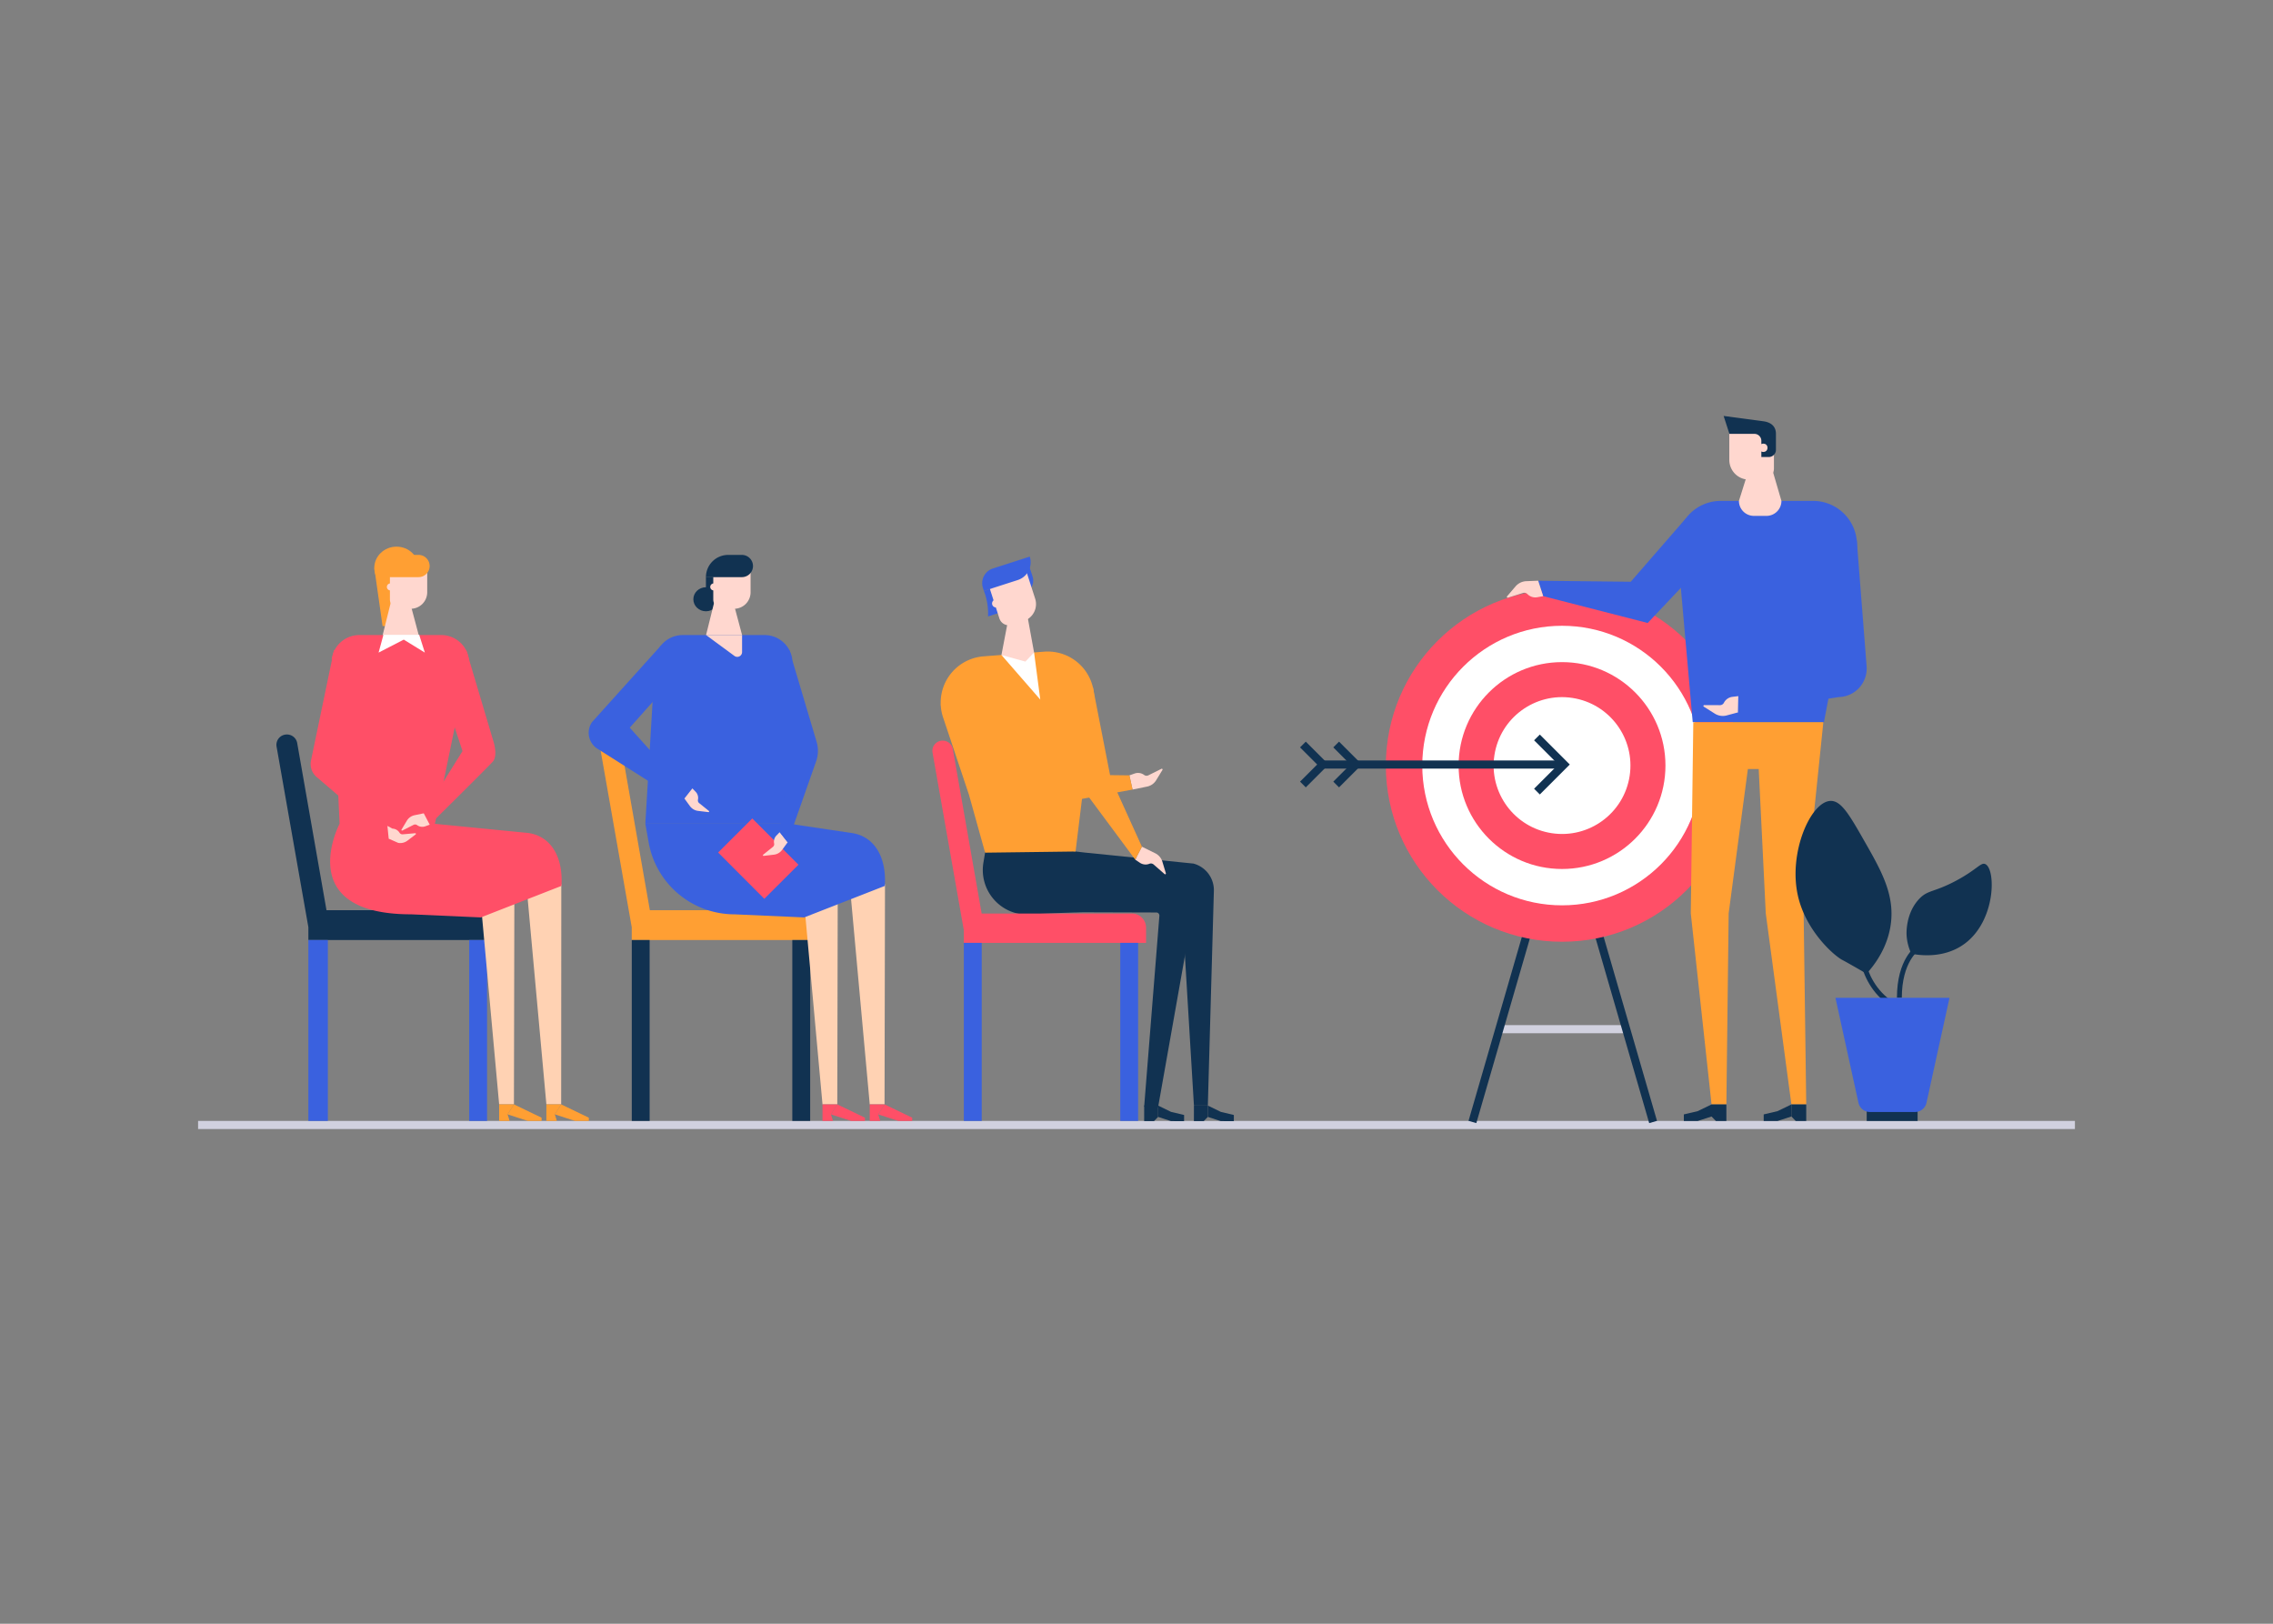 <?xml version="1.0" encoding="utf-8"?>
<svg xmlns="http://www.w3.org/2000/svg" viewBox="0 0 1400 1000">
  <rect x="0" y="0" width="1400" height="1000" fill="#808080" stroke="none"/>
  <defs>
    <style>.cls-1{fill:#d1d1df}.cls-2{fill:#113251}.cls-3{fill:#ff4f67}.cls-4{fill:#fff}.cls-5{fill:#3a61df}.cls-6{fill:#ff9f33}.cls-7{fill:#ffd7cf}.cls-8{fill:#ffd2b3}</style>
  </defs>
  <g id="Illustration">
    <path class="cls-1" d="M122 690.332h1156v5H122zM924 631.332h77v5h-77z"/>
    <path class="cls-2" d="M856.537 621.433h139.635v5.001H856.537z" transform="rotate(-73.832 926.35 623.931)"/>
    <path class="cls-2" d="M996.244 554.115h5.001V693.75h-5.001z" transform="rotate(-16.167 998.744 623.933)"/>
    <circle class="cls-3" cx="962.098" cy="471.475" r="108.515"/>
    <circle class="cls-4" cx="962.098" cy="471.475" r="86.081"/>
    <circle class="cls-3" cx="962.098" cy="471.475" r="63.7"/>
    <circle class="cls-4" cx="962.098" cy="471.475" r="42.134" transform="rotate(-81.361 962.098 471.475)"/>
    <path class="cls-2" d="M812 468.332h149v5H812z"/>
    <path class="cls-2" d="m948.416 489.286-3.535-3.535 14.919-14.919-14.919-14.919 3.535-3.535 18.454 18.454-18.454 18.454zM824.749 484.914l-3.535-3.536 10.547-10.546-10.547-10.547 3.535-3.535 14.082 14.082-14.082 14.082zM804.268 484.914l-3.536-3.536 10.547-10.546-10.547-10.547 3.536-3.535 14.082 14.082-14.082 14.082z"/>
    <path class="cls-5" d="M1042.904 444.797h80.217a.335.335 0 0 0 .33-.272l19.827-103.96a27.016 27.016 0 0 0-26.538-32.077h-56.908a26.817 26.817 0 0 0-26.713 29.18l9.45 106.823a.335.335 0 0 0 .335.306Z"/>
    <path class="cls-6" d="m1123.047 444.797-12.134 117.691 1.595 117.689h-9.134l-15.791-117.691-4.345-88.881h-6.675l-11.833 88.882-1.406 117.69h-9.133l-12.792-117.69 1.549-117.69h80.099z"/>
    <path class="cls-7" d="M1077.284 295.386h8.523a6.806 6.806 0 0 0 6.806-6.806v-24.91h-27.487v19.558a12.158 12.158 0 0 0 12.158 12.158Z"/>
    <path class="cls-2" d="m1061.624 256.16 24.47 3.281c5.15.707 7.752 3.472 7.752 7.753v9.823a4.449 4.449 0 0 1-4.449 4.45h-4.537v-9.989a4.284 4.284 0 0 0-4.284-4.284h-15.384Z"/>
    <circle class="cls-7" cx="1086.072" cy="275.784" r="2.577"/>
    <path class="cls-2" d="M1086.303 690.365h8.536l8.536-2.754v-7.434l-8.536 4.13-8.536 2.014v4.044z"/>
    <path class="cls-2" d="M1106.031 690.365h6.473v-10.188h-9.129v7.434l2.656 2.754zM1037.119 690.365h8.536l8.536-2.754v-7.434l-8.536 4.13-8.536 2.014v4.044zM1056.847 690.365h6.473v-10.188h-9.129v7.434l2.656 2.754z"/>
    <path class="cls-7" d="M1079.286 282.284h10.285l7.66 26.204a9.222 9.222 0 0 1-9.221 9.222h-7.735a9.222 9.222 0 0 1-9.222-9.222Z"/>
    <path class="cls-5" d="m1014.861 383.673-64.367-16.52-3.097-9.509 57.016.638 33.907-38.99 21.609 16.7-45.068 47.681z"/>
    <path class="cls-7" d="m1070.552 438.715-7.06 1.892a9.198 9.198 0 0 1-7.29-1.106l-6.795-4.288a.518.518 0 0 1 .278-.955l9.707.023a2.687 2.687 0 0 0 2.397-1.461 6.824 6.824 0 0 1 5.249-3.66l3.656-.445Z"/>
    <path class="cls-5" d="m1070.552 438.715 61.972-9.41a17.63 17.63 0 0 0 17.172-18.978l-6.08-77.694-25.658-6.049 5.592 77.938a2.074 2.074 0 0 1-1.616 2.273l-51.24 21.92Z"/>
    <path class="cls-7" d="m947.397 357.644-7.305.285a9.198 9.198 0 0 0-6.634 3.215l-5.22 6.108a.518.518 0 0 0 .548.83l9.265-2.897a2.687 2.687 0 0 1 2.722.685 6.824 6.824 0 0 0 6.098 1.941l3.623-.658Z"/>
    <path class="cls-5" d="m628.43 366.14 2.223-.716a8.253 8.253 0 0 0 5.325-10.387l-2.321-7.203-10.079 3.247ZM608.567 379.641l11.635-3.749-4.823-14.97-9.36 3.015a38.796 38.796 0 0 1 2.557 15.383Z"/>
    <path class="cls-2" d="m607.9 518.179 60.707 6.932 66.422 6.724.157.04a16.938 16.938 0 0 1 12.46 17.088l-3.704 131.917-8.57-.015-7.33-121.78-97.283 4.127a27.482 27.482 0 0 1-25.052-31.946ZM729.31 690.472l-8.013-.014-8.008-2.599.012-6.979 8.006 3.891 8.01 1.904-.007 3.797z"/>
    <path class="cls-2" d="m710.791 690.44-6.077-.011.017-9.564 8.57.015-.012 6.979-2.498 2.581zM759.952 690.472l-8.013-.014-8.009-2.599.012-6.979 8.006 3.891 8.01 1.904-.006 3.797z"/>
    <path class="cls-2" d="m741.432 690.44-6.076-.011.016-9.564 8.57.015-.012 6.979-2.498 2.581z"/>
    <path class="cls-7" d="m703.33 521.452 8.183 4.026a8.532 8.532 0 0 1 4.43 5.21l2.146 7.136a.48.48 0 0 1-.776.5l-6.78-5.924a2.492 2.492 0 0 0-2.568-.437 6.33 6.33 0 0 1-5.9-.632l-2.83-1.914Z"/>
    <path class="cls-6" d="m606.757 525.128 55.702-.72 11.415-93.078a28.603 28.603 0 0 0-30.768-29.992l-37.317 2.882a28.603 28.603 0 0 0-24.921 37.596l15.923 47.583Z"/>
    <path class="cls-6" d="m699.235 529.417 4.096-7.965-19.329-42.655-10.85-55.517-18.176 10.13 14.395 55.77 29.864 40.237z"/>
    <path class="cls-7" d="m697.565 486.257 8.936-1.82a8.531 8.531 0 0 0 5.604-3.917l3.885-6.36a.48.48 0 0 0-.623-.68l-8.06 4.012a2.492 2.492 0 0 1-2.595-.228 6.33 6.33 0 0 0-5.868-.884l-3.222 1.135Z"/>
    <path class="cls-6" d="m697.565 486.257-1.943-8.742-63.053-.756-39.971-56.185-13.226 13.403 42.353 61.481a12.454 12.454 0 0 0 14.74 2.053Z"/>
    <path class="cls-7" d="M612.455 355.068h24.699v17.574a10.925 10.925 0 0 1-10.925 10.925h-7.658a6.116 6.116 0 0 1-6.116-6.116v-22.383Z" transform="rotate(-17.858 624.804 369.317)"/>
    <path class="cls-4" d="m636.912 401.839 3.826 29.016-23.921-27.463 11.076-.856 9.019-.697z"/>
    <path class="cls-7" d="m621.122 380.825 11.319-3.523 4.471 24.537-5.345 5.609-14.751-4.056 4.306-22.567z"/>
    <path class="cls-5" d="m606.019 363.937 20.846-6.716a11.46 11.46 0 0 0 7.394-14.423l-22.723 7.32a9.489 9.489 0 0 0-6.122 11.942Z"/>
    <path class="cls-7" d="M611.159 372.4a2.452 2.452 0 1 0 1.582-3.086 2.452 2.452 0 0 0-1.582 3.086Z"/>
    <path class="cls-2" d="m661.674 546.037 75.544.963L713.278 682l-8.549-.593 9.364-117.413a1.873 1.873 0 0 0-1.862-2.022l-84.146-.268Z"/>
    <path class="cls-3" d="m604.629 562.61-17.767-101.35a6.278 6.278 0 0 0-6.172-5.13h-.13a6.278 6.278 0 0 0-6.172 7.427l19.26 109.373v7.74h112.238v-9.353a8.708 8.708 0 0 0-8.708-8.708Z"/>
    <path class="cls-5" d="M593.656 580.671h11v109.661h-11zM690 580.671h11v109.661h-11z"/>
    <path class="cls-6" d="M400.265 560.572 382.207 457.56a6.381 6.381 0 0 0-6.274-5.214h-.13a6.381 6.381 0 0 0-6.274 7.548l19.576 111.168v7.867h114.079v-9.507a8.85 8.85 0 0 0-8.851-8.85Z"/>
    <path class="cls-2" d="M389.125 578.929h11v111.403h-11zM488 578.929h11v111.403h-11z"/>
    <path class="cls-5" d="m415.77 491.408 6.23-5.272-34.119-37.988 39.265-44.06-20.27-6.264-42.303 46.97a11.644 11.644 0 0 0 3.828 16.584Z"/>
    <path class="cls-8" d="m545.088 544.507-.281 135.651h-9.109l-12.343-135.651h21.733z"/>
    <path class="cls-3" d="M561.841 690.324h-8.517l-12.4-4.01 3.883-6.156 17.034 8.194v1.972z"/>
    <path class="cls-3" d="M542.157 690.324h-6.459v-10.166h9.109l-3.883 6.156 1.233 4.01z"/>
    <path class="cls-8" d="m515.992 544.507-.281 135.651h-9.109l-12.343-135.651h21.733z"/>
    <path class="cls-3" d="M532.745 690.324h-8.517l-12.4-4.01 3.883-6.156 17.034 8.194v1.972z"/>
    <path class="cls-3" d="M513.061 690.324h-6.459v-10.166h9.109l-3.883 6.156 1.233 4.01z"/>
    <path class="cls-5" d="M397.485 507.3h88.609l1.828-101.618a17.174 17.174 0 0 0-16.985-14.572h-50.436a17.185 17.185 0 0 0-16.985 14.572Z"/>
    <path class="cls-5" d="m495.333 565.004 49.652-19.407c1.16-18.477-6.988-30.86-20.746-32.624l-38.145-5.674h-88.609l2.009 11.397a53.73 53.73 0 0 0 52.915 44.403Z"/>
    <path class="cls-7" d="m421.552 491.775 3.405 4.682a7.285 7.285 0 0 0 5.04 2.95l6.32.746a.41.41 0 0 0 .304-.727l-5.988-4.821a2.128 2.128 0 0 1-.748-2.094 5.404 5.404 0 0 0-1.408-4.869l-2.03-2.095ZM457.066 391.11v10.466a2.956 2.956 0 0 1-4.698 2.39l-17.49-12.856Z"/>
    <ellipse class="cls-2" cx="434.801" cy="369.065" rx="7.748" ry="7.404"/>
    <path class="cls-2" d="M434.801 355.44h9.625v11.169h-9.625z" transform="rotate(180 439.613 361.024)"/>
    <path class="cls-7" d="M437.46 361.465a2.154 2.154 0 1 0 2.153-2.154 2.154 2.154 0 0 0-2.154 2.154ZM450.088 364.965h-8.717l-6.493 26.145h22.188l-6.978-26.145z"/>
    <path class="cls-7" d="M439.327 348.408h22.974v16.346a10.161 10.161 0 0 1-10.162 10.162h-7.123a5.689 5.689 0 0 1-5.689-5.689v-20.82Z"/>
    <path class="cls-2" d="M434.8 355.44h22.059a6.846 6.846 0 1 0 0-13.691h-8.367a13.691 13.691 0 0 0-13.691 13.69Z"/>
    <path class="cls-3" d="M452.196 508.663h29.716v40.261h-29.716z" transform="rotate(-44.932 467.055 528.793)"/>
    <path class="cls-7" d="m485.135 518.724-3.405 4.683a7.285 7.285 0 0 1-5.038 2.95l-6.32.746a.41.41 0 0 1-.306-.727l5.989-4.822a2.128 2.128 0 0 0 .748-2.094 5.405 5.405 0 0 1 1.408-4.868l2.03-2.095Z"/>
    <path class="cls-5" d="m502.685 468.854-17.55 49.87-4.894-6.227 5.853-43.136-16.643-50.326 16.646-18.837 16.88 56.688a19.388 19.388 0 0 1-.292 11.968Z"/>
    <path class="cls-2" d="M201.097 560.572 183.04 457.56a6.381 6.381 0 0 0-6.274-5.214h-.13a6.381 6.381 0 0 0-6.274 7.548l19.575 111.168v7.867h114.08v-9.507a8.85 8.85 0 0 0-8.852-8.85Z"/>
    <path class="cls-5" d="M189.938 578.929h12v111.403h-12zM289 578.929h11v111.403h-11z"/>
    <path class="cls-8" d="m345.719 544.502-.08 135.651h-9.109l-12.343-135.651h21.532z"/>
    <path class="cls-6" d="M362.673 690.319h-8.517l-12.4-4.009 3.883-6.157 17.034 8.194v1.972z"/>
    <path class="cls-6" d="M342.989 690.319h-6.459v-10.166h9.109l-3.883 6.157 1.233 4.009z"/>
    <path class="cls-8" d="m316.824 544.502-.281 135.651h-9.109l-12.343-135.651h21.733z"/>
    <path class="cls-6" d="M333.577 690.319h-8.517l-12.4-4.009 3.883-6.157 17.034 8.194v1.972z"/>
    <path class="cls-6" d="M313.893 690.319h-6.459v-10.166h9.109l-3.883 6.157 1.233 4.009z"/>
    <path class="cls-3" d="M209.178 507.294h58.708l20.868-101.617a17.174 17.174 0 0 0-16.985-14.572h-50.436a17.185 17.185 0 0 0-16.985 14.572ZM296.165 565l49.652-19.408c1.16-18.477-6.988-30.86-20.747-32.624l-57.892-5.674h-58s-29.5 55.8 44.063 55.8Z"/>
    <ellipse class="cls-6" cx="244.221" cy="349.736" rx="13.678" ry="13.07"/>
    <path class="cls-6" d="M235.633 385.582h9.624v-30.147l-14.714-5.699 5.09 35.846z"/>
    <path class="cls-7" d="M238.291 361.46a2.154 2.154 0 1 0 2.154-2.154 2.154 2.154 0 0 0-2.154 2.154ZM250.92 364.96h-8.717l-6.493 26.145h22.188l-6.978-26.145z"/>
    <path class="cls-7" d="M240.16 348.403h22.973v16.346a10.161 10.161 0 0 1-10.162 10.162h-7.123a5.689 5.689 0 0 1-5.689-5.689v-20.82Z"/>
    <path class="cls-6" d="M235.633 355.435h22.058a6.846 6.846 0 1 0 0-13.691h-8.367a13.691 13.691 0 0 0-13.691 13.69Z"/>
    <path class="cls-3" d="m239.41 516.522-.794-7.88-27.47-34.06 11.238-55.552-16.646-18.837-14.194 68.246a10.422 10.422 0 0 0 3.418 10.037 76269.35 76269.35 0 0 0 44.449 38.046ZM303.712 468.85c-1.563 2.006-39.036 39.045-39.036 39.045l-3.674-7.017 23.875-38.308-14.399-43.54 16.647-18.837 16.88 56.688c1.167 3.92 1.828 9.244-.293 11.968Z"/>
    <path class="cls-4" d="m236.178 390.915-3 11 15.5-8 13 8-3.5-11h-22z"/>
    <path class="cls-7" d="m261.002 500.878-5.667 1.187a7.285 7.285 0 0 0-4.756 3.388l-3.27 5.459a.41.41 0 0 0 .537.576l6.853-3.486a2.128 2.128 0 0 1 2.217.175 5.404 5.404 0 0 0 5.017.71l2.743-.992Z"/>
    <path class="cls-7" d="m239.41 516.522 5.86 2.574a7.285 7.285 0 0 0 5.675-1.37l5.069-3.848a.41.41 0 0 0-.284-.735l-7.658.682a2.128 2.128 0 0 1-1.992-.99 5.405 5.405 0 0 0-4.392-2.529l-3.072-1.665Z"/>
    <path class="cls-2" d="M1164.451 619.65c-23.316-15.335-20.062-44.91-20.026-45.208l2.978.356c-.033.28-3.047 28.046 18.697 42.345ZM1171.371 614.516h-3c0-23.997 11.43-31.597 11.917-31.91l1.62 2.527-.81-1.263.815 1.258c-.105.07-10.542 7.17-10.542 29.388Z"/>
    <path class="cls-2" d="M1107.317 551.387c4.84 21.896 22.445 37.375 27.741 39.986.806.397 6.747 3.708 14.61 8.294 10.787-11.89 13.687-23.17 14.65-28.78 3.28-19.134-5.367-34.282-15.977-52.87-9.185-16.092-14.303-25.057-20.955-24.76-12.123.541-25.91 31.698-20.069 58.13ZM1181.817 553.887c-8.048 8.793-7.569 20.737-7.5 22a30.833 30.833 0 0 0 2.937 11.478c4.08.807 19.641 3.394 32.563-5.978 19.584-14.204 19.562-46.052 13.024-49.208-2.751-1.328-4.973 3.238-18.024 10.208-13.949 7.45-17.493 5.483-23 11.5Z"/>
    <path class="cls-2" d="M1149.755 679.568h31.343v10.79h-31.343z" transform="rotate(180 1165.427 684.963)"/>
    <path class="cls-5" d="M1130.496 614.516h70.256l-14.172 64.633a7.234 7.234 0 0 1-7.066 5.685h-27.78a7.234 7.234 0 0 1-7.066-5.685Z"/>
  </g>
</svg>